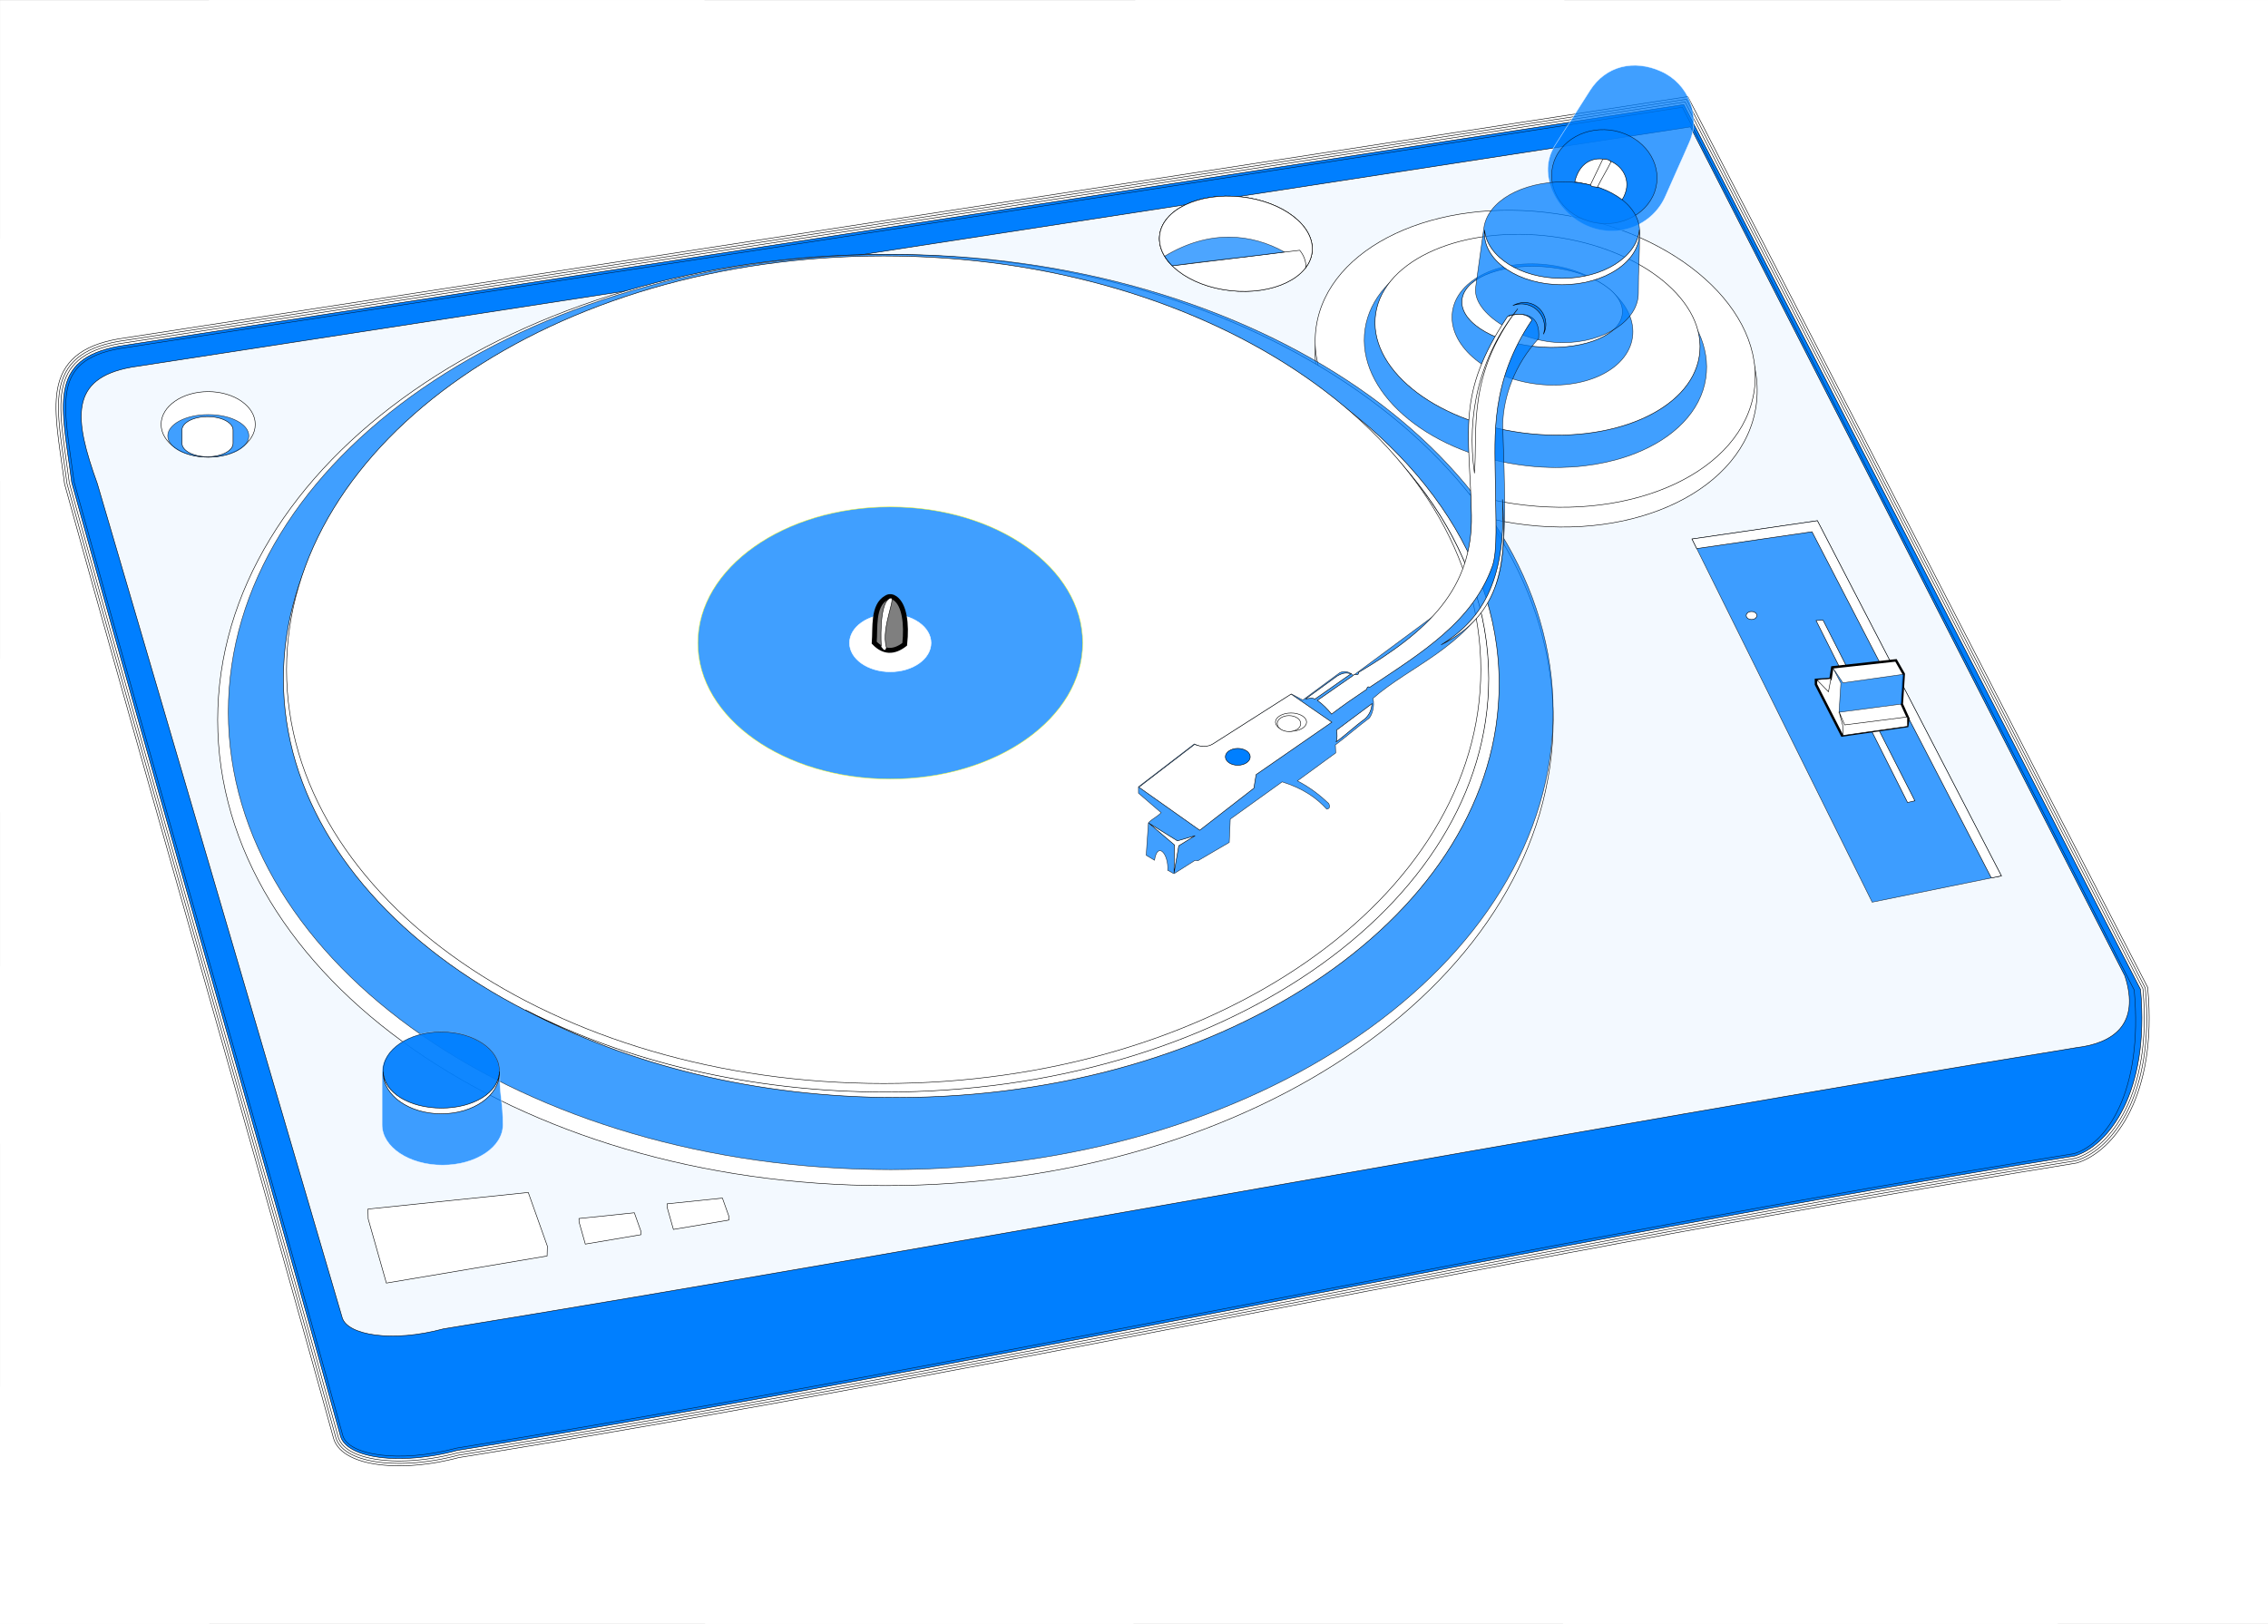 <?xml version="1.0"?><svg width="924.095" height="661.627" xmlns="http://www.w3.org/2000/svg" xmlns:xlink="http://www.w3.org/1999/xlink">
 <rect width="100%" height="100%" fill="#333333" stroke="none"/>
 <title>turntable</title>
 <defs>
  <linearGradient id="linearGradient10638">
   <stop id="stop10640" offset="0" stop-color="#90c5ff"/>
   <stop id="stop10646" offset="0.5" stop-color="#91c5ff"/>
   <stop id="stop10642" offset="1" stop-color="#d0ffd0"/>
  </linearGradient>
  <radialGradient xlink:href="#linearGradient10638" id="radialGradient3329" gradientUnits="userSpaceOnUse" gradientTransform="matrix(1.081,0,0,1.279,-2.933,-148.693)" cx="372.047" cy="526.118" fx="372.047" fy="526.118" r="372.047"/>
 </defs>
 <g>
  <title>Layer 1</title>
  <g id="layer1">
   <g id="g3406" transform="matrix(1.242,0,0,0.629,-62.707,-46.954) ">
    <rect y="74.693" x="50.493" width="744.094" id="rect10636" height="1052.489" stroke-dashoffset="0" stroke-miterlimit="4" stroke-width="1px" fill-rule="evenodd" fill="#ffffff"/>
    <path id="path10594" d="m422.93,74.695l0,525.531l140.812,-525.531l-140.812,0z" stroke-width="1px" fill-rule="evenodd" fill="#ffffff"/>
    <path id="path10596" d="m726.712,74.695l-303.594,525.844l371.469,-371.469l0,-154.375l-67.875,0z" stroke-width="1px" fill-rule="evenodd" fill="#ffffff"/>
    <path id="path10598" d="m794.587,386.445l-371.469,214.469l371.469,-99.531l0,-114.938z" stroke-width="1px" fill-rule="evenodd" fill="#ffffff"/>
    <path id="path10600" d="m423.305,601.226l371.281,99.5l0,-99.5l-371.281,0z" stroke-width="1px" fill-rule="evenodd" fill="#ffffff"/>
    <path id="path10602" d="m422.962,601.414l371.625,371.594l0,-157.031l-371.625,-214.562z" stroke-width="1px" fill-rule="evenodd" fill="#ffffff"/>
    <path id="path10604" d="m422.649,601.601l140.844,525.594l162.594,0l-303.438,-525.594z" stroke-width="1px" fill-rule="evenodd" fill="#ffffff"/>
    <path id="path10606" d="m422.337,601.789l-140.781,525.406l140.781,0l0,-525.406z" stroke-width="1px" fill-rule="evenodd" fill="#ffffff"/>
    <path id="path10608" d="m422.149,601.445l-371.656,371.688l0,154.062l68.125,0l303.531,-525.75z" stroke-width="1px" fill-rule="evenodd" fill="#ffffff"/>
    <path id="path10610" d="m421.962,601.132l-371.469,99.531l0,114.938l371.469,-214.469z" stroke-width="1px" fill-rule="evenodd" fill="#ffffff"/>
    <path id="path10612" d="m50.493,501.32l0,99.5l371.312,0l-371.312,-99.5z" stroke-width="1px" fill-rule="evenodd" fill="#ffffff"/>
    <path id="path10614" d="m50.493,229.039l0,157.031l371.625,214.562l-371.625,-371.594z" stroke-width="1px" fill-rule="evenodd" fill="#ffffff"/>
    <path id="path10616" d="m118.899,74.695l303.531,525.75l-140.875,-525.75l-162.656,0z" stroke-width="1px" fill-rule="evenodd" fill="#ffffff"/>
   </g>
   <g id="g2423">
    <path d="m26.304,197.137l3.354,12.11l3.309,11.904l3.334,11.959l3.358,12.007l3.379,12.053l3.4,12.095l3.418,12.133l3.433,12.167l3.449,12.198l3.461,12.224l3.472,12.246l3.481,12.266l3.488,12.28l3.494,12.292l3.497,12.3l3.499,12.303l3.499,12.303l3.497,12.298l3.493,12.291l3.487,12.28l3.481,12.265l3.471,12.24l3.461,12.22l3.447,12.2l3.433,12.16l3.417,12.13l3.398,12.09l3.377,12.05l3.357,12l3.332,11.95l3.307,11.9l3.317,11.98l0.398,1.12l0.605,1.18l0.74,1.07l0.851,0.98l0.946,0.88l1.026,0.8l1.101,0.72l1.172,0.65l1.238,0.59l1.302,0.54l1.367,0.48l1.429,0.43l1.492,0.38l1.55,0.33l1.61,0.29l1.667,0.24l1.723,0.19l1.776,0.14l1.828,0.1l1.877,0.05l1.925,0l1.968,-0.04l2.012,-0.1l2.052,-0.15l2.09,-0.2l2.124,-0.25l2.157,-0.3l2.187,-0.36l2.214,-0.42l2.239,-0.47l2.26,-0.52l2.067,-0.53l20.724,-3.39l20.846,-3.48l20.792,-3.54l20.742,-3.6l20.695,-3.65l20.652,-3.7l20.614,-3.74l20.579,-3.78l20.546,-3.81l20.52,-3.84l20.496,-3.87l20.476,-3.89l20.46,-3.91l20.448,-3.92l20.438,-3.93l20.435,-3.93l20.433,-3.94l20.437,-3.92l20.443,-3.92l20.449,-3.91l20.47,-3.89l20.49,-3.87l20.5,-3.84l20.54,-3.81l20.56,-3.78l20.6,-3.73l20.63,-3.7l20.68,-3.64l20.71,-3.6l20.77,-3.53l20.82,-3.48l21.21,-3.47l1.66,-0.56l1.47,-0.62l1.47,-0.72l1.46,-0.84l1.46,-0.94l1.44,-1.05l1.42,-1.16l1.41,-1.27l1.38,-1.37l1.35,-1.48l1.33,-1.6l1.28,-1.7l1.25,-1.81l1.21,-1.91l1.15,-2.03l1.11,-2.14l1.05,-2.26l0.99,-2.36l0.92,-2.47l0.86,-2.586l0.78,-2.699l0.71,-2.809l0.62,-2.925l0.54,-3.038l0.45,-3.152l0.35,-3.267l0.25,-3.383l0.16,-3.498l0.04,-3.615l-0.06,-3.732l-0.19,-3.85l-0.35,-4.713l-187.38,-362.922l-639.551,98.734l-2.746,0.55l-2.564,0.637l-2.397,0.73l-2.239,0.826l-2.083,0.927l-1.934,1.036l-1.781,1.145l-1.63,1.26l-1.474,1.372l-1.313,1.48l-1.149,1.578l-0.985,1.666l-0.827,1.74l-0.674,1.806l-0.535,1.86l-0.405,1.913l-0.288,1.962l-0.186,2.008l-0.091,2.06l-0.01,2.109l0.064,2.165l0.129,2.221l0.186,2.279l0.235,2.339l0.277,2.403l0.312,2.466l0.34,2.532l0.361,2.599l0.377,2.668l0.385,2.737l0.387,2.807l0.421,3.16z" id="path2425" stroke-width="0.216" stroke="#000000" fill="#ffffff"/>
    <path d="m27.274,196.939l3.336,12.044l3.309,11.903l3.334,11.958l3.357,12.006l3.38,12.053l3.399,12.095l3.418,12.132l3.433,12.166l3.449,12.198l3.46,12.223l3.472,12.246l3.481,12.266l3.488,12.28l3.494,12.292l3.497,12.3l3.499,12.303l3.499,12.303l3.497,12.298l3.493,12.291l3.488,12.28l3.481,12.265l3.471,12.24l3.46,12.22l3.448,12.2l3.433,12.16l3.417,12.13l3.398,12.09l3.378,12.05l3.356,12.01l3.333,11.95l3.307,11.9l3.308,11.94l0.364,1.03l0.545,1.06l0.673,0.97l0.78,0.9l0.876,0.82l0.96,0.74l1.038,0.68l1.114,0.62l1.184,0.57l1.254,0.51l1.321,0.47l1.388,0.41l1.453,0.38l1.514,0.32l1.576,0.28l1.636,0.24l1.693,0.19l1.748,0.14l1.801,0.09l1.851,0.05l1.899,0.01l1.944,-0.05l1.989,-0.1l2.029,-0.14l2.067,-0.2l2.102,-0.25l2.135,-0.3l2.165,-0.35l2.193,-0.41l2.217,-0.47l2.24,-0.52l2.098,-0.54l20.766,-3.39l20.843,-3.49l20.788,-3.54l20.739,-3.59l20.693,-3.65l20.65,-3.7l20.612,-3.74l20.576,-3.78l20.545,-3.81l20.519,-3.84l20.494,-3.87l20.476,-3.89l20.458,-3.91l20.448,-3.92l20.438,-3.93l20.434,-3.93l20.434,-3.94l20.437,-3.93l20.443,-3.91l20.455,-3.91l20.47,-3.89l20.48,-3.87l20.51,-3.84l20.54,-3.81l20.56,-3.78l20.6,-3.73l20.64,-3.7l20.68,-3.65l20.72,-3.59l20.77,-3.54l20.82,-3.48l21.13,-3.45l1.55,-0.53l1.41,-0.59l1.42,-0.7l1.41,-0.8l1.41,-0.92l1.39,-1.01l1.39,-1.13l1.37,-1.23l1.34,-1.34l1.33,-1.45l1.29,-1.56l1.26,-1.66l1.23,-1.78l1.18,-1.88l1.14,-2l1.08,-2.1l1.04,-2.21l0.97,-2.33l0.91,-2.44l0.85,-2.549l0.77,-2.663l0.69,-2.776l0.62,-2.89l0.53,-3.004l0.45,-3.12l0.35,-3.235l0.25,-3.351l0.15,-3.466l0.04,-3.586l-0.06,-3.702l-0.18,-3.821l-0.34,-4.499l-186.96,-362.113l-638.828,98.623l-2.702,0.541l-2.518,0.626l-2.345,0.713l-2.181,0.805l-2.022,0.9l-1.866,1l-1.713,1.101l-1.56,1.206l-1.406,1.309l-1.25,1.409l-1.094,1.502l-0.938,1.586l-0.789,1.662l-0.647,1.729l-0.514,1.79l-0.391,1.849l-0.28,1.904l-0.181,1.959l-0.089,2.016l-0.01,2.073l0.063,2.134l0.128,2.195l0.184,2.258l0.233,2.323l0.275,2.39l0.311,2.457l0.339,2.526l0.361,2.596l0.377,2.667l0.386,2.738l0.387,2.811l0.412,3.095z" id="path2427" stroke-width="0.216" stroke="#000000" fill="#ffffff"/>
    <path d="m28.245,196.741l3.317,11.977l3.308,11.903l3.334,11.957l3.357,12.006l3.38,12.052l3.399,12.094l3.417,12.132l3.434,12.166l3.448,12.197l3.461,12.223l3.472,12.246l3.48,12.265l3.488,12.28l3.494,12.292l3.497,12.299l3.499,12.304l3.499,12.302l3.497,12.299l3.493,12.292l3.488,12.279l3.481,12.265l3.471,12.24l3.461,12.23l3.447,12.19l3.434,12.17l3.416,12.13l3.399,12.09l3.378,12.05l3.357,12l3.332,11.95l3.308,11.9l3.298,11.91l0.331,0.94l0.486,0.94l0.604,0.88l0.71,0.81l0.806,0.75l0.893,0.7l0.976,0.64l1.055,0.58l1.132,0.54l1.204,0.5l1.276,0.45l1.346,0.4l1.415,0.36l1.478,0.32l1.543,0.28l1.604,0.23l1.663,0.18l1.72,0.14l1.773,0.1l1.825,0.05l1.875,0l1.92,-0.05l1.965,-0.09l2.005,-0.15l2.045,-0.19l2.08,-0.25l2.113,-0.3l2.143,-0.35l2.172,-0.4l2.196,-0.46l2.218,-0.52l2.131,-0.55l20.807,-3.4l20.84,-3.48l20.785,-3.54l20.736,-3.6l20.69,-3.65l20.648,-3.69l20.609,-3.74l20.575,-3.78l20.543,-3.81l20.517,-3.85l20.493,-3.86l20.475,-3.89l20.458,-3.91l20.446,-3.92l20.438,-3.93l20.435,-3.93l20.433,-3.94l20.437,-3.93l20.444,-3.91l20.451,-3.91l20.47,-3.89l20.49,-3.87l20.51,-3.84l20.54,-3.81l20.57,-3.78l20.6,-3.74l20.64,-3.69l20.67,-3.65l20.73,-3.59l20.77,-3.54l20.83,-3.48l21.05,-3.44l1.44,-0.49l1.35,-0.57l1.36,-0.67l1.37,-0.78l1.36,-0.88l1.35,-0.99l1.35,-1.09l1.33,-1.2l1.31,-1.31l1.29,-1.41l1.27,-1.52l1.23,-1.63l1.2,-1.74l1.16,-1.85l1.12,-1.96l1.07,-2.07l1.01,-2.17l0.96,-2.3l0.9,-2.4l0.83,-2.512l0.76,-2.628l0.69,-2.741l0.61,-2.857l0.53,-2.97l0.44,-3.087l0.34,-3.202l0.25,-3.319l0.15,-3.436l0.05,-3.555l-0.07,-3.673l-0.18,-3.792l-0.32,-4.285l-186.54,-361.303l-638.105,98.51l-2.659,0.534l-2.471,0.614l-2.293,0.697l-2.124,0.784l-1.959,0.872l-1.8,0.964l-1.644,1.057l-1.49,1.152l-1.338,1.246l-1.188,1.338l-1.037,1.425l-0.892,1.507l-0.752,1.583l-0.618,1.654l-0.493,1.72l-0.378,1.783l-0.272,1.847l-0.176,1.909l-0.088,1.973l-0.009,2.037l0.062,2.103l0.126,2.169l0.183,2.238l0.231,2.306l0.274,2.377l0.31,2.448l0.338,2.521l0.361,2.592l0.376,2.666l0.386,2.74l0.388,2.814l0.404,3.03z" id="path2429" stroke-width="0.216" stroke="#000000" fill="#ffffff"/>
    <path d="m29.215,196.543l3.299,11.911l3.308,11.903l3.334,11.955l3.357,12.006l3.379,12.051l3.399,12.093l3.417,12.132l3.433,12.165l3.449,12.197l3.46,12.223l3.472,12.245l3.481,12.265l3.488,12.28l3.493,12.292l3.497,12.299l3.499,12.303l3.499,12.303l3.497,12.299l3.494,12.291l3.488,12.28l3.48,12.265l3.472,12.25l3.461,12.22l3.447,12.19l3.434,12.17l3.416,12.13l3.399,12.09l3.378,12.05l3.357,12l3.333,11.96l3.308,11.9l3.289,11.88l0.296,0.83l0.427,0.83l0.537,0.78l0.64,0.73l0.736,0.69l0.826,0.64l0.913,0.6l0.997,0.56l1.078,0.51l1.156,0.48l1.231,0.43l1.304,0.39l1.376,0.35l1.443,0.31l1.509,0.27l1.572,0.23l1.633,0.18l1.691,0.14l1.747,0.09l1.799,0.05l1.849,0l1.896,-0.05l1.941,-0.09l1.983,-0.14l2.022,-0.19l2.058,-0.25l2.091,-0.29l2.122,-0.35l2.15,-0.4l2.174,-0.46l2.197,-0.51l2.163,-0.56l20.849,-3.4l20.836,-3.48l20.783,-3.54l20.733,-3.6l20.687,-3.65l20.646,-3.69l20.607,-3.74l20.573,-3.78l20.541,-3.81l20.516,-3.85l20.492,-3.86l20.473,-3.89l20.457,-3.91l20.446,-3.92l20.438,-3.93l20.434,-3.93l20.434,-3.94l20.437,-3.93l20.444,-3.92l20.457,-3.9l20.47,-3.89l20.49,-3.87l20.51,-3.84l20.54,-3.81l20.57,-3.78l20.6,-3.74l20.64,-3.69l20.68,-3.65l20.73,-3.6l20.78,-3.54l20.83,-3.48l20.97,-3.42l1.33,-0.46l1.29,-0.54l1.31,-0.64l1.31,-0.75l1.32,-0.85l1.31,-0.96l1.3,-1.06l1.3,-1.17l1.28,-1.27l1.26,-1.38l1.23,-1.49l1.21,-1.59l1.18,-1.71l1.13,-1.81l1.1,-1.92l1.05,-2.03l1,-2.14l0.94,-2.26l0.89,-2.366l0.82,-2.479l0.75,-2.593l0.68,-2.707l0.6,-2.822l0.52,-2.937l0.44,-3.053l0.34,-3.17l0.25,-3.288l0.14,-3.405l0.05,-3.524l-0.07,-3.644l-0.17,-3.763l-0.31,-4.071l-186.13,-360.493l-637.373,98.398l-2.615,0.525l-2.424,0.602l-2.241,0.682l-2.067,0.762l-1.896,0.845l-1.734,0.928l-1.574,1.013l-1.421,1.098l-1.271,1.183l-1.124,1.267l-0.982,1.349l-0.845,1.428l-0.714,1.504l-0.59,1.577l-0.473,1.65l-0.365,1.719l-0.263,1.79l-0.171,1.859l-0.086,1.929l-0.009,2l0.061,2.072l0.125,2.144l0.18,2.217l0.23,2.29l0.273,2.365l0.308,2.439l0.338,2.514l0.36,2.589l0.377,2.665l0.385,2.742l0.389,2.817l0.395,2.965z" id="path2431" stroke-width="0.216" stroke="#000000" fill="#007fff"/>
    <path d="m30.185,196.346c34.84,126.019 74.65,262.475 109.49,388.495c2.221,8.03 22.903,11.44 46.411,5.14c223.147,-36.06 435.906,-83.92 659.056,-119.98c12.87,-3.92 28.22,-24.83 24.45,-66.617l-184.11,-359.683l-636.65,98.286c-28.488,5.099 -22.725,23.003 -18.647,54.359z" id="path2433" stroke-width="0.216" stroke="#000000" fill="#007fff" opacity="0.75"/>
    <path d="m39.643,196.999l99.784,339.817c2.096,7.144 20.34,10.233 41.218,4.598c198.174,-32.227 467.307,-82.384 665.487,-114.605c14.61,-1.744 26.11,-9.287 19.64,-29.208l-177.02,-345.902l-635.224,97.924c-25.299,4.556 -23.45,20.853 -13.885,47.376z" id="path2435" stroke-width="0.216" stroke="#000000" fill="#ffffff" opacity="0.95"/>
    <path d="m689.402,219.602l51.09,-7.454l74.98,144.702l-52.66,10.717l-73.41,-147.965z" id="path2437" stroke-width="0.216" stroke="#000000" fill="#007fff" opacity="0.75"/>
    <path d="m739.952,252.81l2.85,-0.136l37.41,73.598l-2.98,0.677l-37.28,-74.139z" id="path2439" stroke-width="0.216" stroke="#000000" fill="#ffffff"/>
    <path d="m633.012,108.279c17.99,1.966 31.16,10.788 29.42,19.699c-1.74,8.911 -17.73,14.543 -35.72,12.577c-17.98,-1.966 -31.16,-10.788 -29.42,-19.699c1.74,-8.912 17.74,-14.544 35.72,-12.577z" id="path2441" stroke-width="0.216" stroke="#000000" fill="#ffffff"/>
    <path d="m634.582,89.89c49.49,7.514 85.75,41.226 80.96,75.281c-4.79,34.055 -48.8,55.578 -98.29,48.063c-49.495,-7.515 -85.749,-41.226 -80.963,-75.281c4.786,-34.055 48.803,-55.578 98.293,-48.063z" id="path2443" stroke-width="0.216" stroke="#000000" fill="#ffffff"/>
    <path d="m634.152,87.091c49.27,7.198 85.37,39.489 80.6,72.109c-4.76,32.62 -48.59,53.236 -97.86,46.038c-49.275,-7.198 -85.37,-39.489 -80.605,-72.109c4.765,-32.62 48.585,-53.236 97.865,-46.038z" id="path2445" stroke-width="0.216" stroke="#000000" fill="#ffffff"/>
    <path d="m651.212,138.148c-6.66,2.85 -16.02,4.1 -26,3.009c-17.99,-1.966 -31.16,-10.788 -29.42,-19.699c0.84,-4.324 5.04,-7.877 11.2,-10.163c-5.33,2.286 -8.92,5.599 -9.7,9.56c-1.73,8.913 11.44,17.735 29.42,19.701c9.25,1.011 17.97,0.012 24.5,-2.408z" id="path2447" stroke-width="0.216" stroke="#000000" fill="#ffffff"/>
    <path d="m632.322,98.724c38.34,5.523 66.42,30.297 62.71,55.324c-2.01,13.582 -12.97,24.452 -28.71,30.67c-10.08,3.986 -22.13,6.061 -35.03,5.713c-4.06,-0.109 -8.2,-0.458 -12.39,-1.062c-38.339,-5.522 -66.421,-30.297 -62.713,-55.323c3.707,-25.027 37.803,-40.844 76.133,-35.322z" id="path2449" stroke-width="0.216" stroke="#000000" fill="#007fff" opacity="0.75"/>
    <path d="m632.832,96.426c36.39,4.867 63.05,26.7 59.53,48.757c-3.51,22.056 -35.88,35.995 -72.28,31.128c-36.389,-4.867 -63.049,-26.7 -59.529,-48.756c3.519,-22.057 35.889,-35.996 72.279,-31.129z" id="path2451" stroke-width="0.216" stroke="#000000" fill="#ffffff"/>
    <path d="m632.022,108.072c20.25,2.94 35.08,16.128 33.12,29.45c-1.96,13.323 -19.96,21.743 -40.21,18.803c-20.25,-2.94 -35.09,-16.128 -33.13,-29.45c1.96,-13.323 19.97,-21.743 40.22,-18.803z" id="path2453" stroke-width="0.216" stroke="#000000" fill="#007fff" opacity="0.75"/>
    <path d="m678.672,79.788c-5.32,12.289 -19.76,17.706 -32.26,12.099c-12.49,-5.606 -20.19,-21.117 -12.99,-32.41l14.41,-22.639c6.41,-10.049 17.87,-12.772 28.98,-7.784c11.12,4.989 16.3,17.906 11.56,28.838c-3.48,8.039 -6.15,13.708 -9.7,21.896z" id="path2455" stroke-width="0.216" stroke="#ffffff" fill="#007fff" opacity="0.75"/>
    <path d="m662.102,54.552c10.92,4.391 16,15.757 11.35,25.381c-4.65,9.623 -17.27,13.867 -28.18,9.476c-10.92,-4.391 -16,-15.757 -11.35,-25.381c4.64,-9.624 17.26,-13.868 28.18,-9.476z" id="path2457" stroke-width="0.216" stroke="#000000" fill="#007fff" opacity="0.75"/>
    <path d="m631.512,108.881c17.98,1.967 31.15,10.788 29.41,19.699c-1.73,8.911 -17.73,14.543 -35.71,12.577c-17.99,-1.966 -31.16,-10.788 -29.42,-19.699c1.74,-8.911 17.73,-14.543 35.72,-12.577z" id="path2459" stroke-width="0.216" stroke="#000000" fill="#ffffff"/>
    <path d="m641.632,74.106c4.25,-18.145 28.19,-6.874 19.23,7.401c-5.59,-4.252 -12.2,-6.354 -19.23,-7.401z" id="path2461" stroke-width="0.216" stroke="#000000" fill="#ffffff"/>
    <path d="m360.766,103.646c150.239,0 272.076,84.949 272.076,189.699c0,104.751 -121.837,189.696 -272.076,189.696c-150.239,0 -272.077,-84.945 -272.077,-189.696c0,-104.75 121.838,-189.699 272.077,-189.699z" id="path2463" stroke-width="0.216" stroke="#000000" fill="#ffffff"/>
    <path d="m362.935,103.646c149.041,0 269.907,83.488 269.907,186.437c0,102.95 -120.866,186.438 -269.907,186.438c-149.041,0 -269.909,-83.488 -269.909,-186.438c0,-102.949 120.868,-186.437 269.909,-186.437z" id="path2465" stroke-width="0.216" stroke="#000000" fill="#007fff" opacity="0.75"/>
    <path d="m361.08,107.989c135.621,0 245.602,75.49 245.602,168.577c0,93.086 -109.981,168.577 -245.602,168.577c-135.622,0 -245.606,-75.491 -245.606,-168.577c0,-93.087 109.984,-168.577 245.606,-168.577z" id="path2467" stroke-width="0.216" stroke="#000000" fill="#ffffff"/>
    <path d="m512.599,143.728c59.638,30.759 98.223,79.716 98.223,134.849c0,93.086 -109.984,168.574 -245.606,168.574c-57.018,0 -109.501,-13.345 -151.189,-35.729c40.979,21.036 91.844,33.495 146.94,33.495c135.621,0 245.605,-75.49 245.605,-168.577c0,-53.813 -36.756,-101.745 -93.973,-132.612z" id="path2469" stroke-width="0.216" stroke="#000000" fill="#ffffff"/>
    <path d="m667.542,119.458c0,11.126 -13.8,20.149 -30.82,20.149c-17.02,0 -36.98,-11.555 -35.46,-22.576l3.34,-24.158c1.53,-11.021 15.61,-18.794 32.63,-18.794c17.01,0 30.82,9.023 30.82,20.149c0,10.882 -0.51,14.042 -0.51,25.23z" id="path2471" stroke-width="0.216" stroke="#000000" fill="#007fff" opacity="0.75"/>
    <path d="m667.932,93.715c0.04,0.428 0.07,0.859 0.07,1.294c0,11.59 -14.15,20.989 -31.59,20.989c-17.44,0 -31.59,-9.399 -31.59,-20.989c0,-0.435 0.02,-0.866 0.06,-1.294c1.01,10.987 14.74,19.695 31.53,19.695c16.79,0 30.52,-8.708 31.52,-19.695z" id="path2473" stroke-width="0.216" stroke="#000000" fill="#ffffff"/>
    <path d="m616.422,124.491c8.44,-4.448 16.23,3.96 12.47,11.662c0.24,-0.75 0.39,-1.543 0.43,-2.365c0.27,-5.233 -3.73,-9.693 -8.92,-9.961c-1.41,-0.073 -2.75,0.17 -3.98,0.664z" id="path2475" stroke-width="0.216" stroke="#000000" fill="#007fff"/>
    <path d="m505.599,80.196c17.161,1.844 30.158,11.901 29.024,22.458c-1.135,10.557 -15.972,17.623 -33.132,15.779c-17.161,-1.843 -30.158,-11.9 -29.024,-22.458c1.135,-10.557 15.971,-17.623 33.132,-15.779z" id="path2477" stroke-width="0.216" stroke="#000000" fill="#ffffff"/>
    <path d="m360.059,104.282c134.352,0 243.303,75.49 243.303,168.577c0,93.087 -108.951,168.577 -243.303,168.577c-134.352,0 -243.307,-75.49 -243.307,-168.577c0,-93.087 108.955,-168.577 243.307,-168.577z" id="path2479" stroke-width="0.216" stroke="#000000" fill="#ffffff"/>
    <path d="m362.745,206.52c43.292,0 78.4,24.824 78.4,55.434c0,30.611 -35.108,55.435 -78.4,55.435c-43.292,0 -78.4,-24.824 -78.4,-55.435c0,-30.61 35.108,-55.434 78.4,-55.434z" id="path2481" stroke-width="0.216" stroke="#ffff00" fill="#007fff" opacity="0.75"/>
    <path d="m362.745,250.212c9.17,0 16.607,5.259 16.607,11.742c0,6.484 -7.437,11.742 -16.607,11.742c-9.17,0 -16.607,-5.258 -16.607,-11.742c0,-6.483 7.437,-11.742 16.607,-11.742z" id="path2483" stroke-width="0.216" stroke="#ffffff" fill="#ffffff"/>
    <path d="m356.206,261.84c0.494,-5.988 -0.734,-15.119 4.913,-18.273c1.331,-0.905 2.721,-0.432 3.65,0.234c3.654,2.622 4.787,10.135 3.85,18.71c-4.467,3.456 -8.617,3.296 -12.413,-0.671z" id="path2485" stroke-width="2" stroke="#000000" fill="#7f7f7f"/>
    <path d="m505.599,80.196c17.161,1.844 30.158,11.901 29.024,22.458c-1.135,10.557 -15.972,17.623 -33.132,15.779c-17.161,-1.843 -30.158,-11.9 -29.024,-22.458c1.135,-10.557 15.971,-17.623 33.132,-15.779z" id="path2487" stroke-width="0.216" stroke="#000000" fill="#ffffff"/>
    <path d="m689.402,219.602l51.09,-7.454l74.98,144.702l-4.1,0.834l-73.07,-141.037l-46.97,6.851l-1.93,-3.896z" id="path2489" stroke-width="0.216" stroke="#000000" fill="#ffffff"/>
    <path d="m739.912,278.862l10.62,20.782l26.57,-3.848l0.47,-3.007l-2.69,-5.934l0.79,-12.266l-3.16,-5.539l-25.95,2.851l-0.72,4.73l-4.81,0.296l-0.2,0.012l-0.3,0.019l-0.62,0.038l0,1.866z" id="path2491" stroke-width="1" stroke="#000000" fill="#ffffff"/>
    <path d="m505.599,80.196c17.161,1.844 30.158,11.901 29.024,22.458c-0.249,2.315 -1.157,4.462 -2.604,6.384c0.398,-3.934 -2.469,-7.075 -2.469,-7.075l-51.905,6.344c-3.683,-3.658 -5.648,-7.951 -5.178,-12.332c1.135,-10.557 15.971,-17.623 33.132,-15.779z" id="path2493" stroke-width="0.216" stroke="#000000" fill="#ffffff"/>
    <path d="m477.556,108.282c14.675,-2.032 31.118,-3.59 45.793,-5.622c-13.348,-7.424 -30.496,-9.364 -48.811,1.729c0.669,1.253 1.765,2.539 3.018,3.893z" id="path2495" stroke-width="0.216" stroke="#000000" fill="#007fff" opacity="0.7"/>
    <path d="m614.912,128.44c6.92,-1.302 12.83,0.107 11.99,9.488c-9.69,10.542 -14.36,23.521 -14.63,35.184c0.59,22.816 2.92,56.953 -4.47,68.448c-10.23,21.975 -33.532,29.919 -48.385,42.966c0.79,3.361 -0.451,6.741 -1.467,7.996c-5.105,3.885 -8.744,7.094 -13.849,10.979c0.045,1.085 0.09,2.169 0.135,3.253c-5.195,3.795 -10.391,7.59 -15.587,11.385c5.499,2.894 9.351,6.022 12.741,9.217c0.631,1.37 0.36,2.137 -0.813,2.304c-4.079,-4.495 -9.569,-8.425 -18.163,-11.114c-7.048,5.06 -14.096,10.12 -21.144,15.18c-0.135,3.163 -0.271,6.326 -0.406,9.488c-4.247,2.485 -8.494,4.97 -12.741,7.455c-0.407,-0.045 -0.813,-0.091 -1.22,-0.136c-2.846,1.807 -5.693,3.615 -8.539,5.422c-0.858,-0.316 -1.717,-1.049 -2.575,-1.365c0.439,-6.601 -4.142,-11.993 -5.39,-4.112c-1.129,-0.678 -2.259,-1.356 -3.388,-2.034c0.226,-4.111 0.691,-9.115 0.917,-13.227c1.445,-1.581 3.723,-2.538 5.169,-4.119l-9.223,-7.944l-0.013,-2.575c7.591,-5.828 15.181,-11.656 22.771,-17.484c2.621,1.337 5.241,1.687 7.861,-0.136c10.572,-6.732 21.144,-13.464 31.716,-20.195c1.537,0.813 3.073,1.626 4.609,2.439c5.015,-3.704 10.03,-7.409 15.045,-11.114c1.852,-0.919 3.705,-0.558 5.557,1.084c12.695,-9.397 25.391,-18.794 38.082,-28.192c6.5,-4.303 11.41,-14.67 9.76,-50.014c0.38,-16.576 -0.83,-32.935 5.7,-50.014c2.89,-5.692 7.05,-12.82 9.95,-18.513z" id="path2497" stroke-width="0.216" stroke="#000000" fill="#007fff" opacity="0.75"/>
    <path d="m713.662,249.15c1.2,0 2.17,0.728 2.17,1.626c0,0.899 -0.97,1.627 -2.17,1.627c-1.2,0 -2.17,-0.728 -2.17,-1.627c0,-0.898 0.97,-1.626 2.17,-1.626z" id="path2499" stroke-width="0.216" stroke="#000000" fill="#ffffff"/>
    <path d="m531.932,284.798c1.291,-0.197 2.528,-0.657 3.82,0.006c5.062,-3.441 9.737,-6.883 14.799,-10.324c-2.163,-0.46 -3.257,-0.453 -5.764,0.98c-4.055,2.924 -8.801,6.414 -12.855,9.338z" id="path2501" stroke-width="0.216" stroke="#000000" fill="#ffffff"/>
    <path d="m544.36,302.287c0.592,-1.164 0.459,-3.396 0.237,-4.83c4.858,-3.723 9.595,-7.079 14.454,-10.801c-0.244,2.198 -0.831,4.348 -2.979,6.277c-4.051,2.929 -7.662,6.425 -11.712,9.354z" id="path2503" stroke-width="0.216" stroke="#000000" fill="#ffffff"/>
    <path d="m612.172,203.477c1.71,34.19 -9.37,49.636 -24.99,59.243c24.9,-12.561 26.66,-34.083 24.99,-59.243z" id="path2505" stroke-width="0.216" stroke="#000000" fill="#ffffff"/>
    <path d="m624.192,130.358c-17,25.146 -15.11,47.402 -14.94,64.483c0.18,17.08 1,29.658 -1.22,35.891c-8.04,22.564 -28.969,35.309 -49.588,49.035c-0.105,0.07 -0.199,0.259 -0.315,0.21c-0.52,-0.218 -0.816,-0.154 -0.99,0.06c-0.146,0.178 -0.208,0.459 -0.248,0.767c-0.018,0.136 -0.229,0.153 -0.343,0.229c-4.756,3.187 -9.475,6.445 -13.993,9.905c-1.628,-2.01 -3.471,-3.913 -5.787,-5.58c4.753,-3.306 9.507,-6.613 14.26,-9.92c0.066,-0.037 0.129,-0.085 0.192,-0.136c0.272,-0.221 0.529,-0.516 0.851,-0.47c1.154,0.164 1.606,-0.102 1.358,-0.798c-0.032,-0.089 0.162,-0.096 0.243,-0.144c28.203,-16.715 46.44,-34.099 45.87,-63.991c-0.65,-34.224 -6.52,-49.133 14.73,-80.988c4.74,-1.494 8.05,-1.012 9.92,1.447z" id="path2507" stroke-width="0.216" stroke="#000000" fill="#ffffff"/>
    <path d="m84.826,159.558c10.59,0 19.179,5.979 19.179,13.351c0,7.372 -8.589,13.351 -19.179,13.351c-10.59,0 -19.179,-5.979 -19.179,-13.351c0,-7.372 8.589,-13.351 19.179,-13.351z" id="path2509" stroke-width="0.216" stroke="#000000" fill="#ffffff"/>
    <path d="m84.876,168.917c9.121,0 16.517,3.88 16.517,8.664c0,4.785 -7.396,8.665 -16.517,8.665c-9.121,0 -16.518,-3.88 -16.518,-8.665c0,-4.784 7.397,-8.664 16.518,-8.664z" id="path2511" stroke-width="0.216" stroke="#000000" fill="#007fff" opacity="0.75"/>
    <path d="m84.559,169.747c5.743,0 10.4,2.443 10.4,5.455c0,2.293 0,3.125 0,5.418c0,3.014 -4.657,5.456 -10.4,5.456c-5.744,0 -10.4,-2.442 -10.4,-5.456c0,-2.293 0,-3.125 0,-5.418c0,-3.012 4.656,-5.455 10.4,-5.455z" id="path2513" stroke-width="0.216" stroke="#000000" fill="#ffffff"/>
    <path d="m179.628,420.349c13.23,0 23.96,7.355 23.96,16.424c0,10.108 1.354,12.248 1.354,21.508c0,9.07 -11.032,16.42 -24.637,16.42c-13.604,0 -24.636,-7.35 -24.636,-16.42c0,-9.48 0,-11.99 0,-21.508c0,-9.069 10.729,-16.424 23.959,-16.424z" id="path2515" stroke-width="0.216" stroke="#ffffff" fill="#007fff" opacity="0.75"/>
    <path d="m179.814,420.422c13.081,0 23.69,7.113 23.69,15.885c0,8.772 -10.609,15.884 -23.69,15.884c-13.081,0 -23.689,-7.112 -23.689,-15.884c0,-8.772 10.608,-15.885 23.689,-15.885z" id="path2517" stroke-width="0.216" stroke="#000000" fill="#007fff" opacity="0.75"/>
    <path d="m203.496,436.693c0.005,0.135 0.008,0.27 0.008,0.406c0,9.212 -10.609,16.682 -23.69,16.682c-13.081,0 -23.689,-7.47 -23.689,-16.682c0,-0.136 0.003,-0.271 0.007,-0.406c0.306,8.594 10.876,14.768 23.764,14.768c12.888,0 23.294,-6.174 23.6,-14.768z" id="path2519" stroke-width="0.216" stroke="#000000" fill="#ffffff"/>
    <path d="m464.042,320.726l24.788,17.533l22.067,-17.13l0.907,-5.542l30.851,-21.348l-16.589,-11.447c-10.606,6.759 -21.213,13.517 -31.819,20.276c-2.232,1.328 -4.795,1.31 -7.509,0.219l-22.696,17.439z" id="path2521" stroke-width="0.216" stroke="#000000" fill="#ffffff"/>
    <path d="m749.312,290.187l25.44,-3.345l0.87,-12.127l-24.74,3.477l-4.12,-6.155l3.3,6.269l-0.75,11.881z" id="path2523" stroke-width="0.216" stroke="#000000" fill="#007fff" opacity="0.75"/>
    <path d="m94.402,174.28c0.037,0.139 0.057,0.28 0.057,0.423c0,2.164 -4.429,3.92 -9.891,3.92c-5.461,0 -9.89,-1.756 -9.89,-3.92c0,-0.143 0.02,-0.284 0.057,-0.423c0.532,1.967 4.732,3.498 9.833,3.498c5.102,0 9.302,-1.531 9.834,-3.498z" id="path2525" stroke-width="0.216" stroke="#ffffff" fill="#ffffff"/>
    <path d="m750.812,295.446l0.06,4.201l26.38,-3.727l-0.05,-3.835l-25.59,3.259l-2.27,-5.32l1.47,5.422z" id="path2527" stroke-width="0.216" stroke="#000000" fill="#ffffff"/>
    <path d="m656.412,65.93c-0.73,-0.987 -2.33,-1.155 -3.37,-1.036c-1.59,3.255 -3.27,6.849 -4.86,10.103c-0.28,1.335 1.6,0.995 2.64,1.3c1.6,-3.254 3.99,-7.113 5.59,-10.367z" id="path2529" stroke-width="0.216" stroke="#000000" fill="#ffffff"/>
    <path d="m150.021,496.611l-0.092,-4.02l65.31,-6.76l7.781,21.87l-0.1,4.01l-65.488,11.04l-7.411,-26.14z" id="path2531" stroke-width="0.216" stroke="#000000" fill="#ffffff"/>
    <path d="m504.341,304.917c2.792,0 5.056,1.537 5.056,3.431c0,1.895 -2.264,3.431 -5.056,3.431c-2.792,0 -5.057,-1.536 -5.057,-3.431c0,-1.894 2.265,-3.431 5.057,-3.431z" id="path2533" stroke-width="0.216" stroke="#000000" fill="#007fff"/>
    <path d="m526.025,290.485c3.49,0 6.321,1.663 6.321,3.714c0,2.051 -2.831,3.714 -6.321,3.714c-3.49,0 -6.321,-1.663 -6.321,-3.714c0,-2.051 2.831,-3.714 6.321,-3.714z" id="path2535" stroke-width="0.216" stroke="#000000" fill="#ffffff"/>
    <path d="m525.198,291.56c2.643,0 4.786,1.454 4.786,3.247c0,1.793 -2.143,3.248 -4.786,3.248c-2.642,0 -4.785,-1.455 -4.785,-3.248c0,-1.793 2.143,-3.247 4.785,-3.247z" id="path2537" stroke-width="0.216" stroke="#000000" fill="#ffffff"/>
    <path d="m468.018,335.313l10.507,8.92l-0.16,11.458l1.925,-11.115l6.666,-4.107l-7.227,2.108l-11.711,-7.264z" id="path2539" stroke-width="0.216" stroke="#000000" fill="#ffffff"/>
    <path d="m235.931,497.841l-0.031,-1.39l22.561,-2.34l2.688,7.56l-0.034,1.38l-22.624,3.82l-2.56,-9.03z" id="path2543" stroke-width="0.216" stroke="#000000" fill="#ffffff"/>
    <path d="m271.818,491.861l-0.032,-1.39l22.562,-2.34l2.688,7.55l-0.035,1.39l-22.623,3.82l-2.56,-9.03z" id="path2547" stroke-width="0.216" stroke="#000000" fill="#ffffff"/>
    <path d="m618.422,125.78c-20.91,27.099 -16.27,50.224 -17.66,67.025c-3.31,-23.815 1.93,-47.318 17.66,-67.025z" id="path2551" stroke-width="0.216" stroke="#000000" fill="#ffffff"/>
    <path d="m359.047,263.181c0,0 -1.005,-16.496 3.155,-19.221c4.16,-2.726 -3.586,11.475 -1.004,19.938c-0.784,3.261 -3.274,-2.451 -2.151,-0.717z" id="path2557" stroke-width="0.216" stroke="#000000" fill="#ffffff"/>
    <path d="m746.022,276.443l-1.02,5.389l-4.73,-4.871l5.75,-0.518z" id="path2559" stroke-width="0.216" stroke="#000000" fill="#ffffff"/>
   </g>
  </g>
 </g>
</svg>